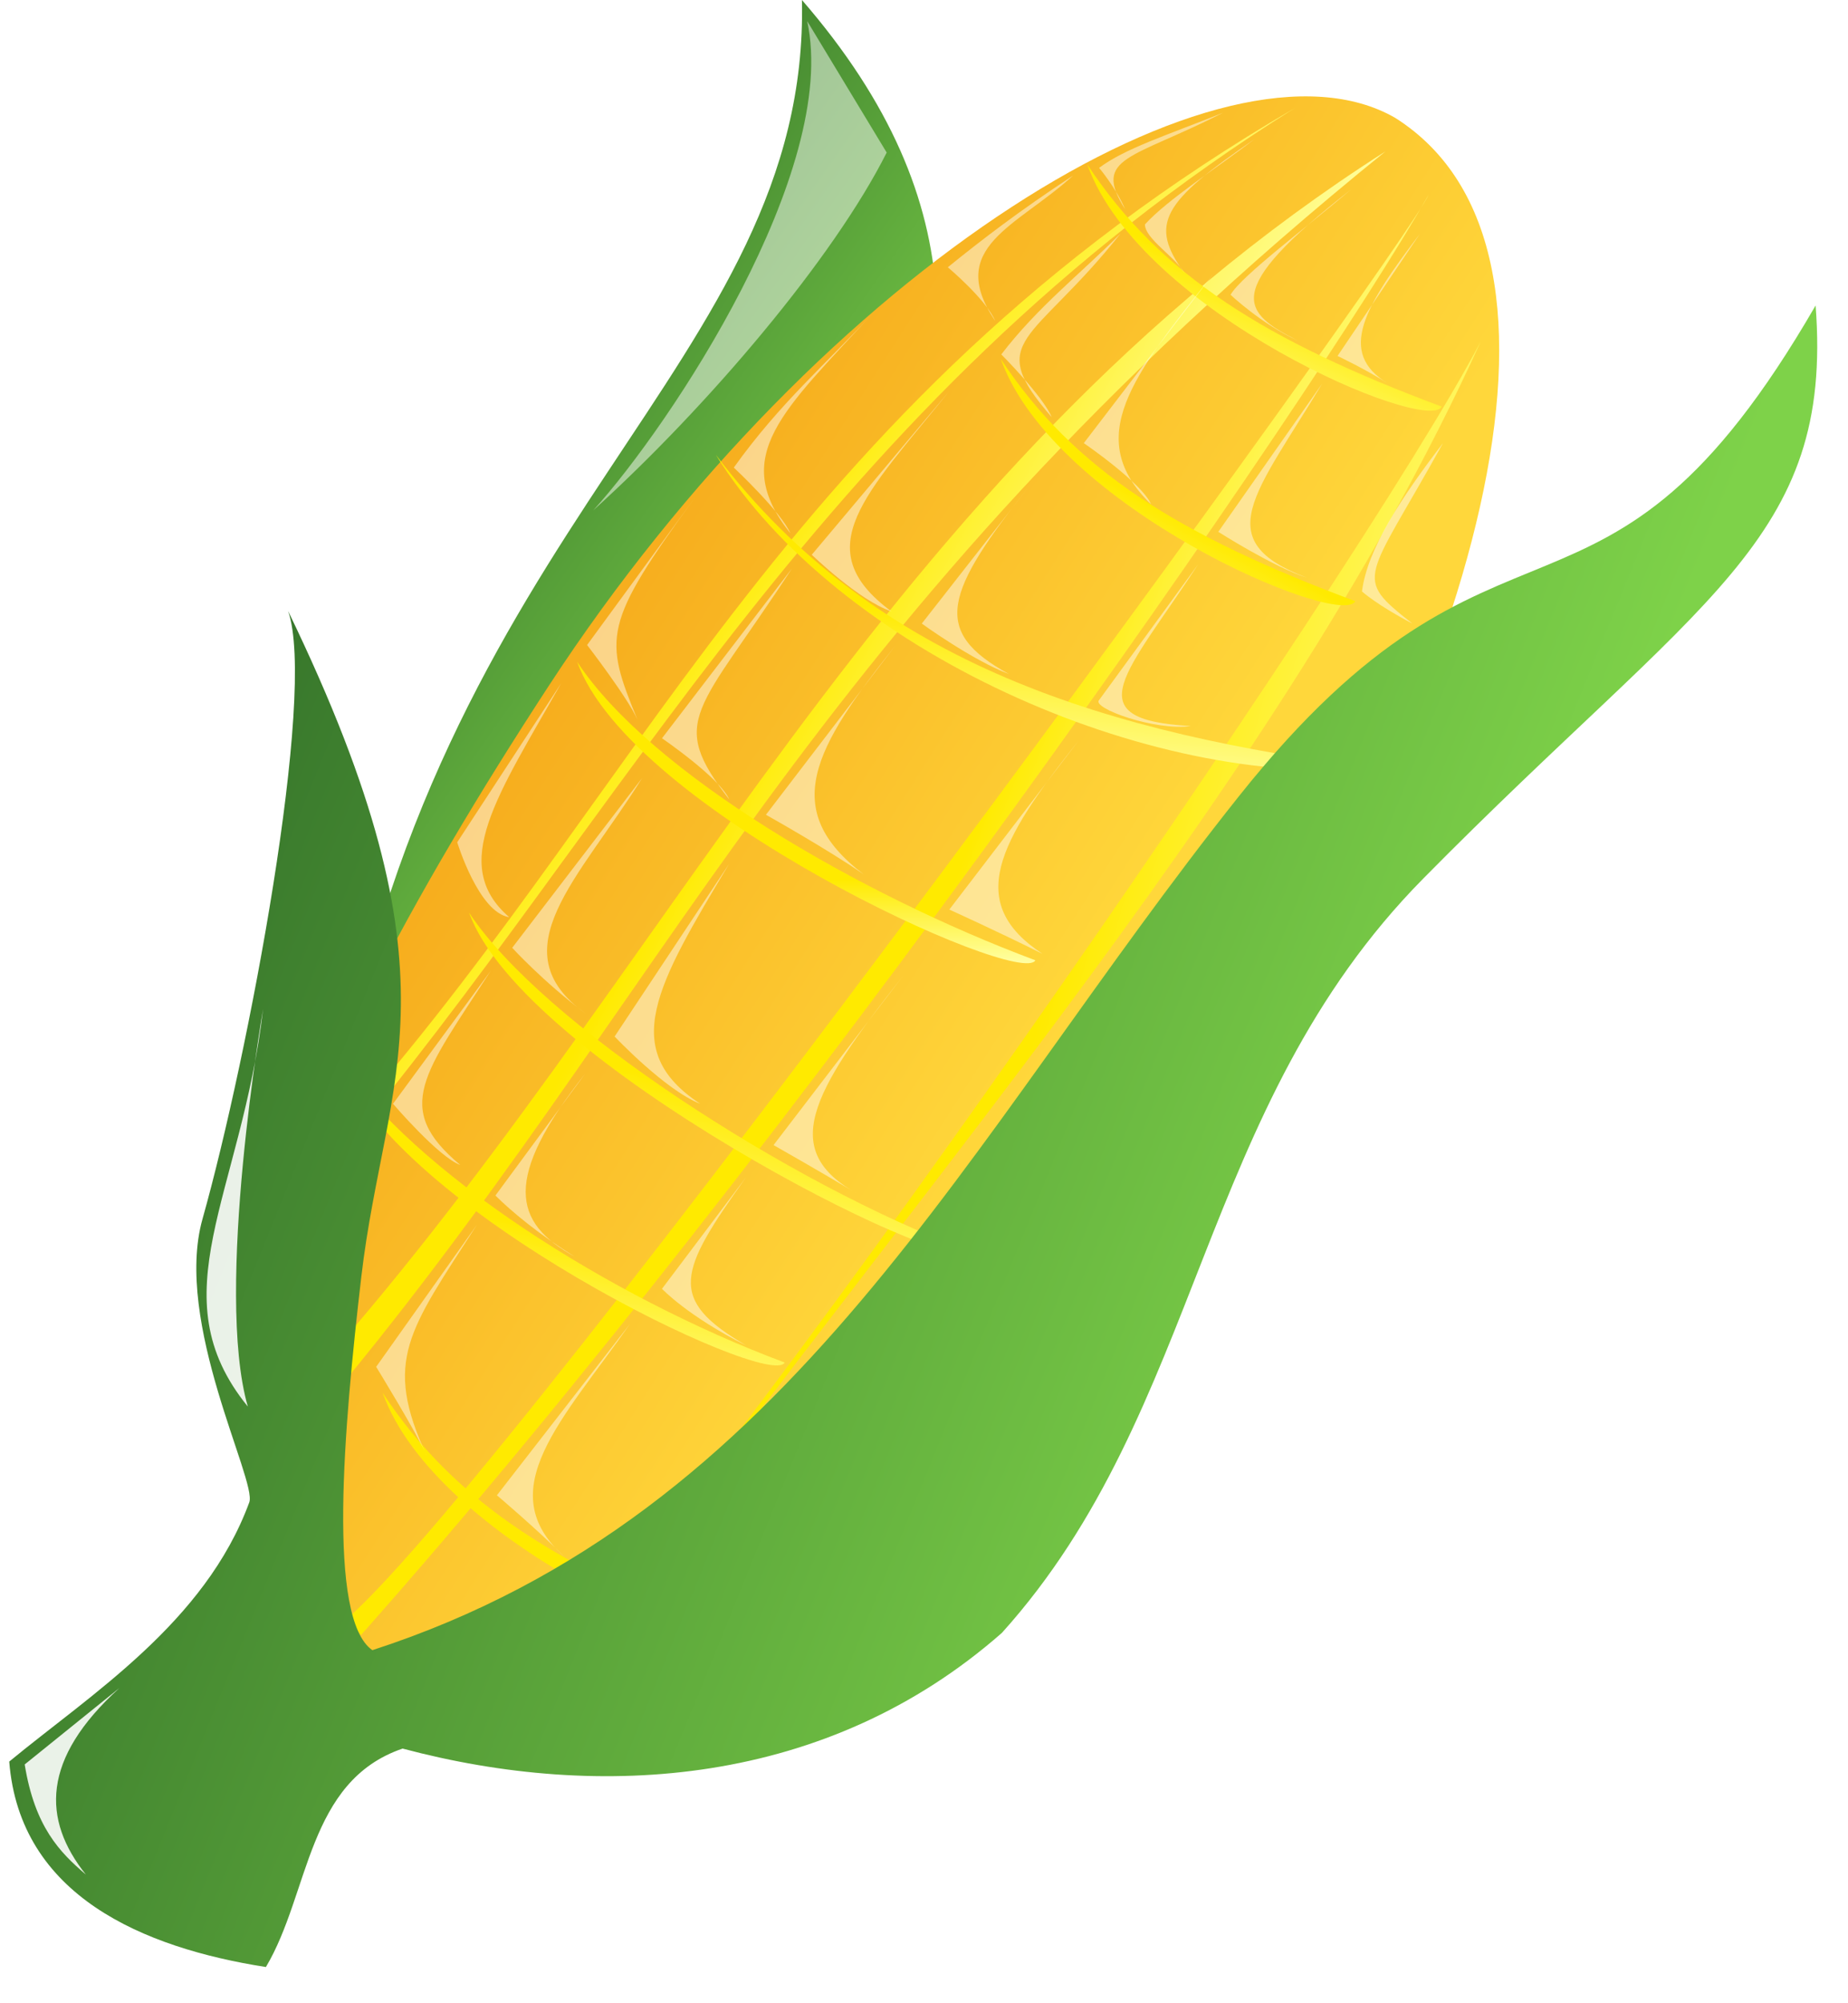 <?xml version="1.0" encoding="UTF-8" standalone="no"?>
<svg
    xmlns:rdf="http://www.w3.org/1999/02/22-rdf-syntax-ns#"
    xmlns="http://www.w3.org/2000/svg"
    xmlns:xlink="http://www.w3.org/1999/xlink"
    xmlns:cc="http://web.resource.org/cc/"
    xmlns:undefined="http://www.inkscape.org/namespaces/inkscape"
    xmlns:dc="http://purl.org/dc/elements/1.1/"
    xmlns:svg="http://www.w3.org/2000/svg"
    xmlns:inkscape="http://www.inkscape.org/namespaces/inkscape"
    xmlns:sodipodi="http://sodipodi.sourceforge.net/DTD/sodipodi-0.dtd"
    xmlns:ns1="http://sozi.baierouge.fr"
    viewBox="0 0 36 39"
  >
  <defs
    >
    <linearGradient
        id="imagebot_125"
      >
      <stop
          id="imagebot_129"
          stop-color="#7ed249"
          offset="0"
      />
      <stop
          id="imagebot_128"
          stop-color="#286325"
          offset="1"
      />
    </linearGradient
    >
    <linearGradient
        id="imagebot_124"
      >
      <stop
          id="imagebot_127"
          stop-color="#ffea00"
          offset="0"
      />
      <stop
          id="imagebot_126"
          stop-color="#ffffa4"
          offset="1"
      />
    </linearGradient
    >
    <linearGradient
        id="imagebot_67"
        y2=".287"
        xlink:href="#imagebot_125"
        y1=".602"
        x2="-.066"
        x1=".768"
    />
    <linearGradient
        id="imagebot_87"
        y2=".214"
        xlink:href="#imagebot_125"
        y1=".724"
        x2="0"
        x1=".53"
    />
    <linearGradient
        id="imagebot_83"
        y2=".832"
        xlink:href="#imagebot_124"
        y1=".671"
        x2=".397"
        x1=".211"
    />
    <linearGradient
        id="imagebot_81"
        y2=".776"
        xlink:href="#imagebot_124"
        y1=".64"
        x2=".5"
        x1=".296"
    />
    <linearGradient
        id="imagebot_79"
        y2=".545"
        xlink:href="#imagebot_124"
        y1=".436"
        x2=".788"
        x1=".583"
    />
    <linearGradient
        id="imagebot_77"
        y2=".5"
        xlink:href="#imagebot_124"
        y1=".342"
        x1=".594"
    />
    <linearGradient
        id="imagebot_73"
        y2=".943"
        xlink:href="#imagebot_124"
        y1=".471"
        x2=".289"
        x1=".372"
    />
    <linearGradient
        id="imagebot_63"
        y2=".911"
        xlink:href="#imagebot_124"
        y1=".455"
        x2="0"
        x1=".31"
    />
    <linearGradient
        id="imagebot_65"
        y2=".911"
        xlink:href="#imagebot_124"
        y1=".455"
        x2=".258"
        x1=".5"
    />
    <linearGradient
        id="imagebot_61"
        y2=".923"
        xlink:href="#imagebot_124"
        y1=".667"
        x2=".5"
        x1=".5"
    />
    <linearGradient
        id="imagebot_71"
        y2=".93"
        xlink:href="#imagebot_124"
        y1=".439"
        x2=".176"
        x1=".348"
    />
    <linearGradient
        id="imagebot_69"
        y2=".924"
        xlink:href="#imagebot_124"
        y1=".462"
        x2=".169"
        x1=".295"
    />
    <linearGradient
        id="imagebot_75"
        y2=".911"
        xlink:href="#imagebot_124"
        y1=".455"
        x2="-.242"
    />
    <filter
        id="imagebot_45"
      >
      <feGaussianBlur
          id="imagebot_123"
          stdDeviation="0.061"
      />
    </filter
    >
    <filter
        id="imagebot_43"
      >
      <feGaussianBlur
          id="imagebot_122"
          stdDeviation="0.061"
      />
    </filter
    >
    <filter
        id="imagebot_47"
      >
      <feGaussianBlur
          id="imagebot_121"
          stdDeviation="0.061"
      />
    </filter
    >
    <filter
        id="imagebot_49"
      >
      <feGaussianBlur
          id="imagebot_120"
          stdDeviation="0.061"
      />
    </filter
    >
    <filter
        id="imagebot_51"
      >
      <feGaussianBlur
          id="imagebot_119"
          stdDeviation="0.061"
      />
    </filter
    >
    <filter
        id="imagebot_57"
      >
      <feGaussianBlur
          id="imagebot_118"
          stdDeviation="0.061"
      />
    </filter
    >
    <filter
        id="imagebot_59"
      >
      <feGaussianBlur
          id="imagebot_117"
          stdDeviation="0.061"
      />
    </filter
    >
    <filter
        id="imagebot_41"
      >
      <feGaussianBlur
          id="imagebot_116"
          stdDeviation="0.061"
      />
    </filter
    >
    <filter
        id="imagebot_39"
      >
      <feGaussianBlur
          id="imagebot_115"
          stdDeviation="0.061"
      />
    </filter
    >
    <filter
        id="imagebot_35"
      >
      <feGaussianBlur
          id="imagebot_114"
          stdDeviation="0.061"
      />
    </filter
    >
    <filter
        id="imagebot_37"
      >
      <feGaussianBlur
          id="imagebot_113"
          stdDeviation="0.061"
      />
    </filter
    >
    <filter
        id="imagebot_55"
      >
      <feGaussianBlur
          id="imagebot_112"
          stdDeviation="0.061"
      />
    </filter
    >
    <filter
        id="imagebot_53"
      >
      <feGaussianBlur
          id="imagebot_111"
          stdDeviation="0.061"
      />
    </filter
    >
    <filter
        id="imagebot_27"
      >
      <feGaussianBlur
          id="imagebot_110"
          stdDeviation="0.061"
      />
    </filter
    >
    <filter
        id="imagebot_29"
      >
      <feGaussianBlur
          id="imagebot_109"
          stdDeviation="0.061"
      />
    </filter
    >
    <filter
        id="imagebot_31"
      >
      <feGaussianBlur
          id="imagebot_108"
          stdDeviation="0.061"
      />
    </filter
    >
    <filter
        id="imagebot_33"
      >
      <feGaussianBlur
          id="imagebot_107"
          stdDeviation="0.061"
      />
    </filter
    >
    <filter
        id="imagebot_17"
      >
      <feGaussianBlur
          id="imagebot_106"
          stdDeviation="0.061"
      />
    </filter
    >
    <filter
        id="imagebot_19"
      >
      <feGaussianBlur
          id="imagebot_105"
          stdDeviation="0.061"
      />
    </filter
    >
    <filter
        id="imagebot_21"
      >
      <feGaussianBlur
          id="imagebot_104"
          stdDeviation="0.061"
      />
    </filter
    >
    <filter
        id="imagebot_23"
      >
      <feGaussianBlur
          id="imagebot_103"
          stdDeviation="0.061"
      />
    </filter
    >
    <filter
        id="imagebot_25"
      >
      <feGaussianBlur
          id="imagebot_102"
          stdDeviation="0.061"
      />
    </filter
    >
    <filter
        id="imagebot_15"
      >
      <feGaussianBlur
          id="imagebot_101"
          stdDeviation="0.061"
      />
    </filter
    >
    <filter
        id="imagebot_13"
      >
      <feGaussianBlur
          id="imagebot_100"
          stdDeviation="0.061"
      />
    </filter
    >
    <filter
        id="imagebot_11"
      >
      <feGaussianBlur
          id="imagebot_99"
          stdDeviation="0.061"
      />
    </filter
    >
    <filter
        id="imagebot_9"
      >
      <feGaussianBlur
          id="imagebot_98"
          stdDeviation="0.061"
      />
    </filter
    >
    <filter
        id="imagebot_7"
        y="-.117"
        width="1.462"
        x="-.231"
        height="1.235"
      >
      <feGaussianBlur
          id="imagebot_97"
          stdDeviation="0.178"
      />
    </filter
    >
    <filter
        id="imagebot_5"
        y="-.055"
        width="1.774"
        x="-.387"
        height="1.11"
      >
      <feGaussianBlur
          id="imagebot_96"
          stdDeviation="0.178"
      />
    </filter
    >
    <linearGradient
        id="imagebot_85"
        y2="-.014"
        y1=".474"
        x2=".086"
        x1=".687"
      >
      <stop
          id="imagebot_94"
          stop-color="#ffd73b"
          offset="0"
      />
      <stop
          id="imagebot_93"
          stop-color="#ee8400"
          offset="1"
      />
    </linearGradient
    >
    <filter
        id="imagebot_3"
        y="-.071"
        width="1.238"
        x="-.119"
        height="1.143"
      >
      <feGaussianBlur
          id="imagebot_91"
          stdDeviation="0.283"
      />
    </filter
    >
  </defs
  >
  <g
    >
    <title
      >Layer 1</title
    >
    <path
        id="imagebot_86"
        d="m6.527 21.81c1.873-11.66 9.254-14.722 9.095-21.81 6.962 8.027-1.845 14.145-4.042 21.474l-5.053 0.336z"
        stroke-width="1px"
        fill="url(#imagebot_87)"
    />
    <path
        id="imagebot_84"
        d="m27.18 2.295c4.074 2.579 1.587 11.154-3.775 19.366s-8.437 15.699-16.068 10.717c-5.087-3.321-2.012-10.809 3.35-19.021 5.362-8.212 13.188-12.968 16.493-11.062z"
        fill-rule="evenodd"
        fill="url(#imagebot_85)"
    />
    <path
        id="imagebot_82"
        d="m6.443 22.653c5.746-6.78 9.586-14.802 18.779-20.548-10.073 5.855-12.746 13.53-18.947 20.295l0.168 0.253z"
        stroke-width="1px"
        fill="url(#imagebot_83)"
    />
    <path
        id="imagebot_80"
        d="m5.854 27.032c7.129-7.86 11.263-17.79 21.136-24.085-11.39 9.209-13.922 16.449-20.884 24.674l-0.252-0.589z"
        stroke-width="1px"
        fill="url(#imagebot_81)"
    />
    <path
        id="imagebot_78"
        d="m6.78 31.495c3.284-2.863 20.655-26.75 21.052-27.706-2.279 3.999-12.35 18.527-20.8 28.043l-0.252-0.337z"
        stroke-width="1px"
        fill="url(#imagebot_79)"
    />
    <path
        id="imagebot_76"
        d="m10.401 32.674c3.139-2.887 16.094-21.545 18.442-26.021-4.122 9.066-11.846 17.403-18.189 26.442l-0.253-0.421z"
        stroke-width="1px"
        fill="url(#imagebot_77)"
    />
    <path
        id="imagebot_74"
        d="m7.454 27.116c1.427 2.166 3.487 3.441 6.905 4.716-0.274 0.548-5.87-1.819-6.905-4.716z"
        stroke-width="1px"
        fill="url(#imagebot_75)"
    />
    <path
        id="imagebot_72"
        d="m13.947 8.857c2.355 3.808 8.448 6.507 12.813 6.094-5.084-0.655-9.692-1.974-12.813-6.094z"
        stroke-width="1px"
        fill="url(#imagebot_73)"
    />
    <path
        id="imagebot_70"
        d="m9.138 17.768c1.427 2.167 6.266 5.294 9.684 6.569-0.274 0.548-8.648-3.672-9.684-6.569z"
        stroke-width="1px"
        fill="url(#imagebot_71)"
    />
    <path
        id="imagebot_68"
        stroke-width="1px"
        d="m6.612 20.632c1.427 2.166 5.256 4.62 8.674 5.894-0.274 0.549-7.638-2.998-8.674-5.894z"
        fill="url(#imagebot_69)"
    />
    <path
        id="imagebot_66"
        d="m0.18 34.295c1.583-1.307 3.813-2.702 4.676-5.047 0.154-0.42-1.479-3.502-0.911-5.517 0.89-3.159 2.229-10.242 1.667-11.836 3.491 7.204 1.891 8.992 1.427 12.958-0.345 2.955-0.668 6.663 0.215 7.273 8.198-2.657 11.524-9.901 16.881-16.625 5.126-6.436 7.066-2.347 11.234-9.554 0.349 4.582-2.208 5.651-7.646 11.16-4.407 4.465-4.282 10.328-8.206 14.683-3.408 2.993-7.819 3.279-11.674 2.252-1.865 0.636-1.805 2.812-2.663 4.253-2.39-0.374-4.795-1.388-5-4z"
        stroke-width="1px"
        fill="url(#imagebot_67)"
    />
    <path
        id="imagebot_64"
        d="m21.18 3.2c1.427 2.166 3.488 3.441 6.905 4.716-0.274 0.548-5.869-1.819-6.905-4.716z"
        stroke-width="1px"
        fill="url(#imagebot_65)"
    />
    <path
        id="imagebot_62"
        stroke-width="1px"
        d="m19.496 6.989c1.427 2.166 3.487 3.442 6.905 4.715-0.274 0.549-5.87-1.819-6.905-4.715z"
        fill="url(#imagebot_63)"
    />
    <path
        id="imagebot_60"
        stroke-width="1px"
        d="m11.243 12.884c1.427 2.166 5.509 4.536 8.926 5.811-0.274 0.548-7.89-2.914-8.926-5.811z"
        fill="url(#imagebot_61)"
    />
    <path
        id="imagebot_58"
        d="m11.407 19.732c-0.833-0.625-1.429-1.28-1.429-1.28l2.531-3.305c-1.21 1.949-2.821 3.354-1.102 4.585z"
        fill-opacity=".476"
        filter="url(#imagebot_59)"
        stroke-width="1px"
        fill="#ffffff"
    />
    <path
        id="imagebot_56"
        d="m9.919 17.856c-0.595-0.089-1.012-1.458-1.012-1.458l2.025-3.097c-1.239 2.187-2.196 3.533-1.012 4.555z"
        fill-opacity=".476"
        filter="url(#imagebot_57)"
        stroke-width="1px"
        fill="#ffffff"
    />
    <path
        id="imagebot_54"
        d="m14.206 15.564c-0.179-0.417-1.31-1.191-1.31-1.191l2.531-3.305c-1.835 2.813-2.434 2.937-1.221 4.496z"
        fill-opacity=".476"
        filter="url(#imagebot_55)"
        stroke-width="1px"
        fill="#ffffff"
    />
    <path
        id="imagebot_52"
        d="m12.42 14.016c-0.179-0.417-0.983-1.459-0.983-1.459l2.114-2.888c-1.82 2.492-1.79 2.745-1.131 4.347z"
        fill-opacity=".476"
        filter="url(#imagebot_53)"
        stroke-width="1px"
        fill="#ffffff"
    />
    <path
        id="imagebot_50"
        d="m8.966 22.68c-0.417-0.149-1.31-1.191-1.31-1.191l1.905-2.591c-1.299 2.009-1.928 2.67-0.595 3.782z"
        fill-opacity=".476"
        filter="url(#imagebot_51)"
        stroke-width="1px"
        fill="#ffffff"
    />
    <path
        id="imagebot_48"
        d="m11.199 24.466c-0.702-0.434-1.253-0.896-1.548-1.191l1.756-2.382c-1.619 2.05-1.422 2.908-0.208 3.573z"
        fill-opacity=".476"
        filter="url(#imagebot_49)"
        stroke-width="1px"
        fill="#ffffff"
    />
    <path
        id="imagebot_46"
        d="m14.534 26.193c-1.132-0.566-1.638-1.102-1.638-1.102l1.638-2.173c-1.314 1.842-1.55 2.372 0 3.275z"
        fill-opacity=".476"
        filter="url(#imagebot_47)"
        stroke-width="1px"
        fill="#ffffff"
    />
    <path
        id="imagebot_44"
        d="m10.99 30.302c-0.535-0.536-1.31-1.191-1.31-1.191l2.591-3.335c-1.299 1.86-2.732 3.235-1.281 4.526z"
        fill-opacity=".476"
        filter="url(#imagebot_45)"
        stroke-width="1px"
        fill="#ffffff"
    />
    <path
        id="imagebot_42"
        d="m8.311 28.336c-0.179-0.416-0.983-1.726-0.983-1.726l1.965-2.769c-1.329 2.068-1.839 2.639-0.983 4.495z"
        fill-opacity=".476"
        filter="url(#imagebot_43)"
        stroke-width="1px"
        fill="#ffffff"
    />
    <path
        id="imagebot_40"
        d="m13.64 21.489c-0.684-0.268-1.667-1.31-1.667-1.31l2.233-3.365c-1.418 2.366-2.166 3.622-0.566 4.675z"
        fill-opacity=".476"
        filter="url(#imagebot_41)"
        stroke-width="1px"
        fill="#ffffff"
    />
    <path
        id="imagebot_38"
        d="m16.707 23.245c-0.744-0.446-1.638-0.952-1.638-0.952l2.531-3.305c-1.853 2.351-2.404 3.413-0.893 4.257z"
        fill-opacity=".476"
        filter="url(#imagebot_39)"
        stroke-width="1px"
        fill="#ffffff"
    />
    <path
        id="imagebot_36"
        d="m16.826 17.023c-0.685-0.477-1.905-1.161-1.905-1.161l2.53-3.305c-1.596 2.009-2.285 3.205-0.625 4.466z"
        fill-opacity=".476"
        filter="url(#imagebot_37)"
        stroke-width="1px"
        fill="#ffffff"
    />
    <path
        id="imagebot_34"
        d="m20.31 18.571c-0.894-0.447-1.817-0.863-1.817-0.863l2.531-3.305c-1.597 2.009-2.226 3.175-0.714 4.168z"
        fill-opacity=".476"
        filter="url(#imagebot_35)"
        stroke-width="1px"
        fill="#ffffff"
    />
    <path
        id="imagebot_32"
        d="m23.197 14.135c-0.695 0.099-1.941-0.351-1.786-0.506l1.935-2.65c-1.39 2.133-2.44 3.029-0.149 3.156z"
        fill-opacity=".476"
        filter="url(#imagebot_33)"
        stroke-width="1px"
        fill="#ffffff"
    />
    <path
        id="imagebot_30"
        d="m19.654 13.122c-0.714-0.268-1.697-0.982-1.697-0.982l2.144-2.739c-1.717 2.153-1.968 2.889-0.447 3.721z"
        fill-opacity=".476"
        filter="url(#imagebot_31)"
        stroke-width="1px"
        fill="#ffffff"
    />
    <path
        id="imagebot_28"
        d="m17.362 11.902c-0.625-0.209-1.548-1.102-1.548-1.102l2.679-3.186c-1.624 2.014-2.788 3.062-1.131 4.287z"
        fill-opacity=".476"
        filter="url(#imagebot_29)"
        stroke-width="1px"
        fill="#ffffff"
    />
    <path
        id="imagebot_26"
        d="m15.397 10.383c-0.179-0.416-1.102-1.28-1.102-1.28 0.903-1.263 1.807-2.026 2.71-3.007-1.743 1.9-2.814 2.779-1.608 4.287z"
        fill-opacity=".476"
        filter="url(#imagebot_27)"
        stroke-width="1px"
        fill="#ffffff"
    />
    <path
        id="imagebot_24"
        d="m19.386 6.245c-0.178-0.417-0.922-1.042-0.922-1.042 0.66-0.534 1.388-1.095 2.441-1.786-1.091 0.997-2.494 1.389-1.519 2.829z"
        fill-opacity=".476"
        filter="url(#imagebot_25)"
        stroke-width="1px"
        fill="#ffffff"
    />
    <path
        id="imagebot_22"
        d="m20.488 8.121c-0.178-0.417-0.982-1.221-0.982-1.221 0.705-0.922 1.546-1.573 2.322-2.352-1.716 2.158-2.672 2.044-1.34 3.573z"
        fill-opacity=".476"
        filter="url(#imagebot_23)"
        stroke-width="1px"
        fill="#ffffff"
    />
    <path
        id="imagebot_20"
        d="m22.423 9.818c-0.178-0.417-1.31-1.191-1.31-1.191l2.531-3.305c-1.597 2.009-2.553 3.205-1.221 4.496z"
        fill-opacity=".476"
        filter="url(#imagebot_21)"
        stroke-width="1px"
        fill="#ffffff"
    />
    <path
        id="imagebot_18"
        d="m25.46 11.247c-0.655-0.209-1.727-0.893-1.727-0.893l2.025-2.888c-1.299 2.158-2.226 3.056-0.298 3.781z"
        fill-opacity=".476"
        filter="url(#imagebot_19)"
        stroke-width="1px"
        fill="#ffffff"
    />
    <path
        id="imagebot_16"
        d="m27.514 12.14c-0.684-0.357-0.982-0.625-0.982-0.625 0.103-0.822 0.766-1.83 1.578-2.888-1.503 2.713-1.771 2.588-0.596 3.513z"
        fill-opacity=".476"
        filter="url(#imagebot_17)"
        stroke-width="1px"
        fill="#ffffff"
    />
    <path
        id="imagebot_14"
        d="m27.038 7.466c-0.417-0.268-0.982-0.536-0.982-0.536l1.607-2.382c-1.08 1.423-1.627 2.314-0.625 2.918z"
        fill-opacity=".476"
        filter="url(#imagebot_15)"
        stroke-width="1px"
        fill="#ffffff"
    />
    <path
        id="imagebot_12"
        d="m25.282 6.632c-0.715-0.328-1.31-0.893-1.31-0.893 0.203-0.362 1.514-1.34 2.352-2.054-2.58 2.009-2.107 2.401-1.042 2.947z"
        fill-opacity=".476"
        filter="url(#imagebot_13)"
        stroke-width="1px"
        fill="#ffffff"
    />
    <path
        id="imagebot_10"
        d="m23.078 5.322c-0.178-0.319-0.774-0.673-0.774-0.953 0.444-0.488 1.417-1.109 2.144-1.667-1.805 1.235-2.077 1.657-1.37 2.62z"
        fill-opacity=".476"
        filter="url(#imagebot_11)"
        stroke-width="1px"
        fill="#ffffff"
    />
    <path
        id="imagebot_8"
        d="m21.917 4.072c-0.178-0.417-0.506-0.804-0.506-0.804 0.512-0.38 1.288-0.623 2.412-1.072-1.776 0.907-2.553 0.853-1.906 1.876z"
        fill-opacity=".476"
        filter="url(#imagebot_9)"
        stroke-width="1px"
        fill="#ffffff"
    />
    <path
        id="imagebot_6"
        d="m1.672 36.494c-0.509-0.434-0.994-0.928-1.191-2.143l1.846-1.489c-1.526 1.385-1.506 2.564-0.655 3.632z"
        fill-opacity=".889"
        filter="url(#imagebot_7)"
        stroke-width="1px"
        fill="#ffffff"
    />
    <path
        id="imagebot_4"
        d="m4.828 27.384c-0.655-2.263 0.298-7.741 0.298-7.741-0.43 3.644-2.065 5.572-0.298 7.741z"
        fill-opacity=".889"
        filter="url(#imagebot_5)"
        stroke-width="1px"
        fill="#ffffff"
    />
    <path
        id="imagebot_2"
        d="m11.556 9.937c1.508-1.662 4.8-6.623 4.168-9.527l1.549 2.56c-1.034 2.057-3.476 4.937-5.717 6.967z"
        fill-opacity=".496"
        filter="url(#imagebot_3)"
        stroke-width="1px"
        fill="#ffffff"
    />
  </g
  >
</svg
>
